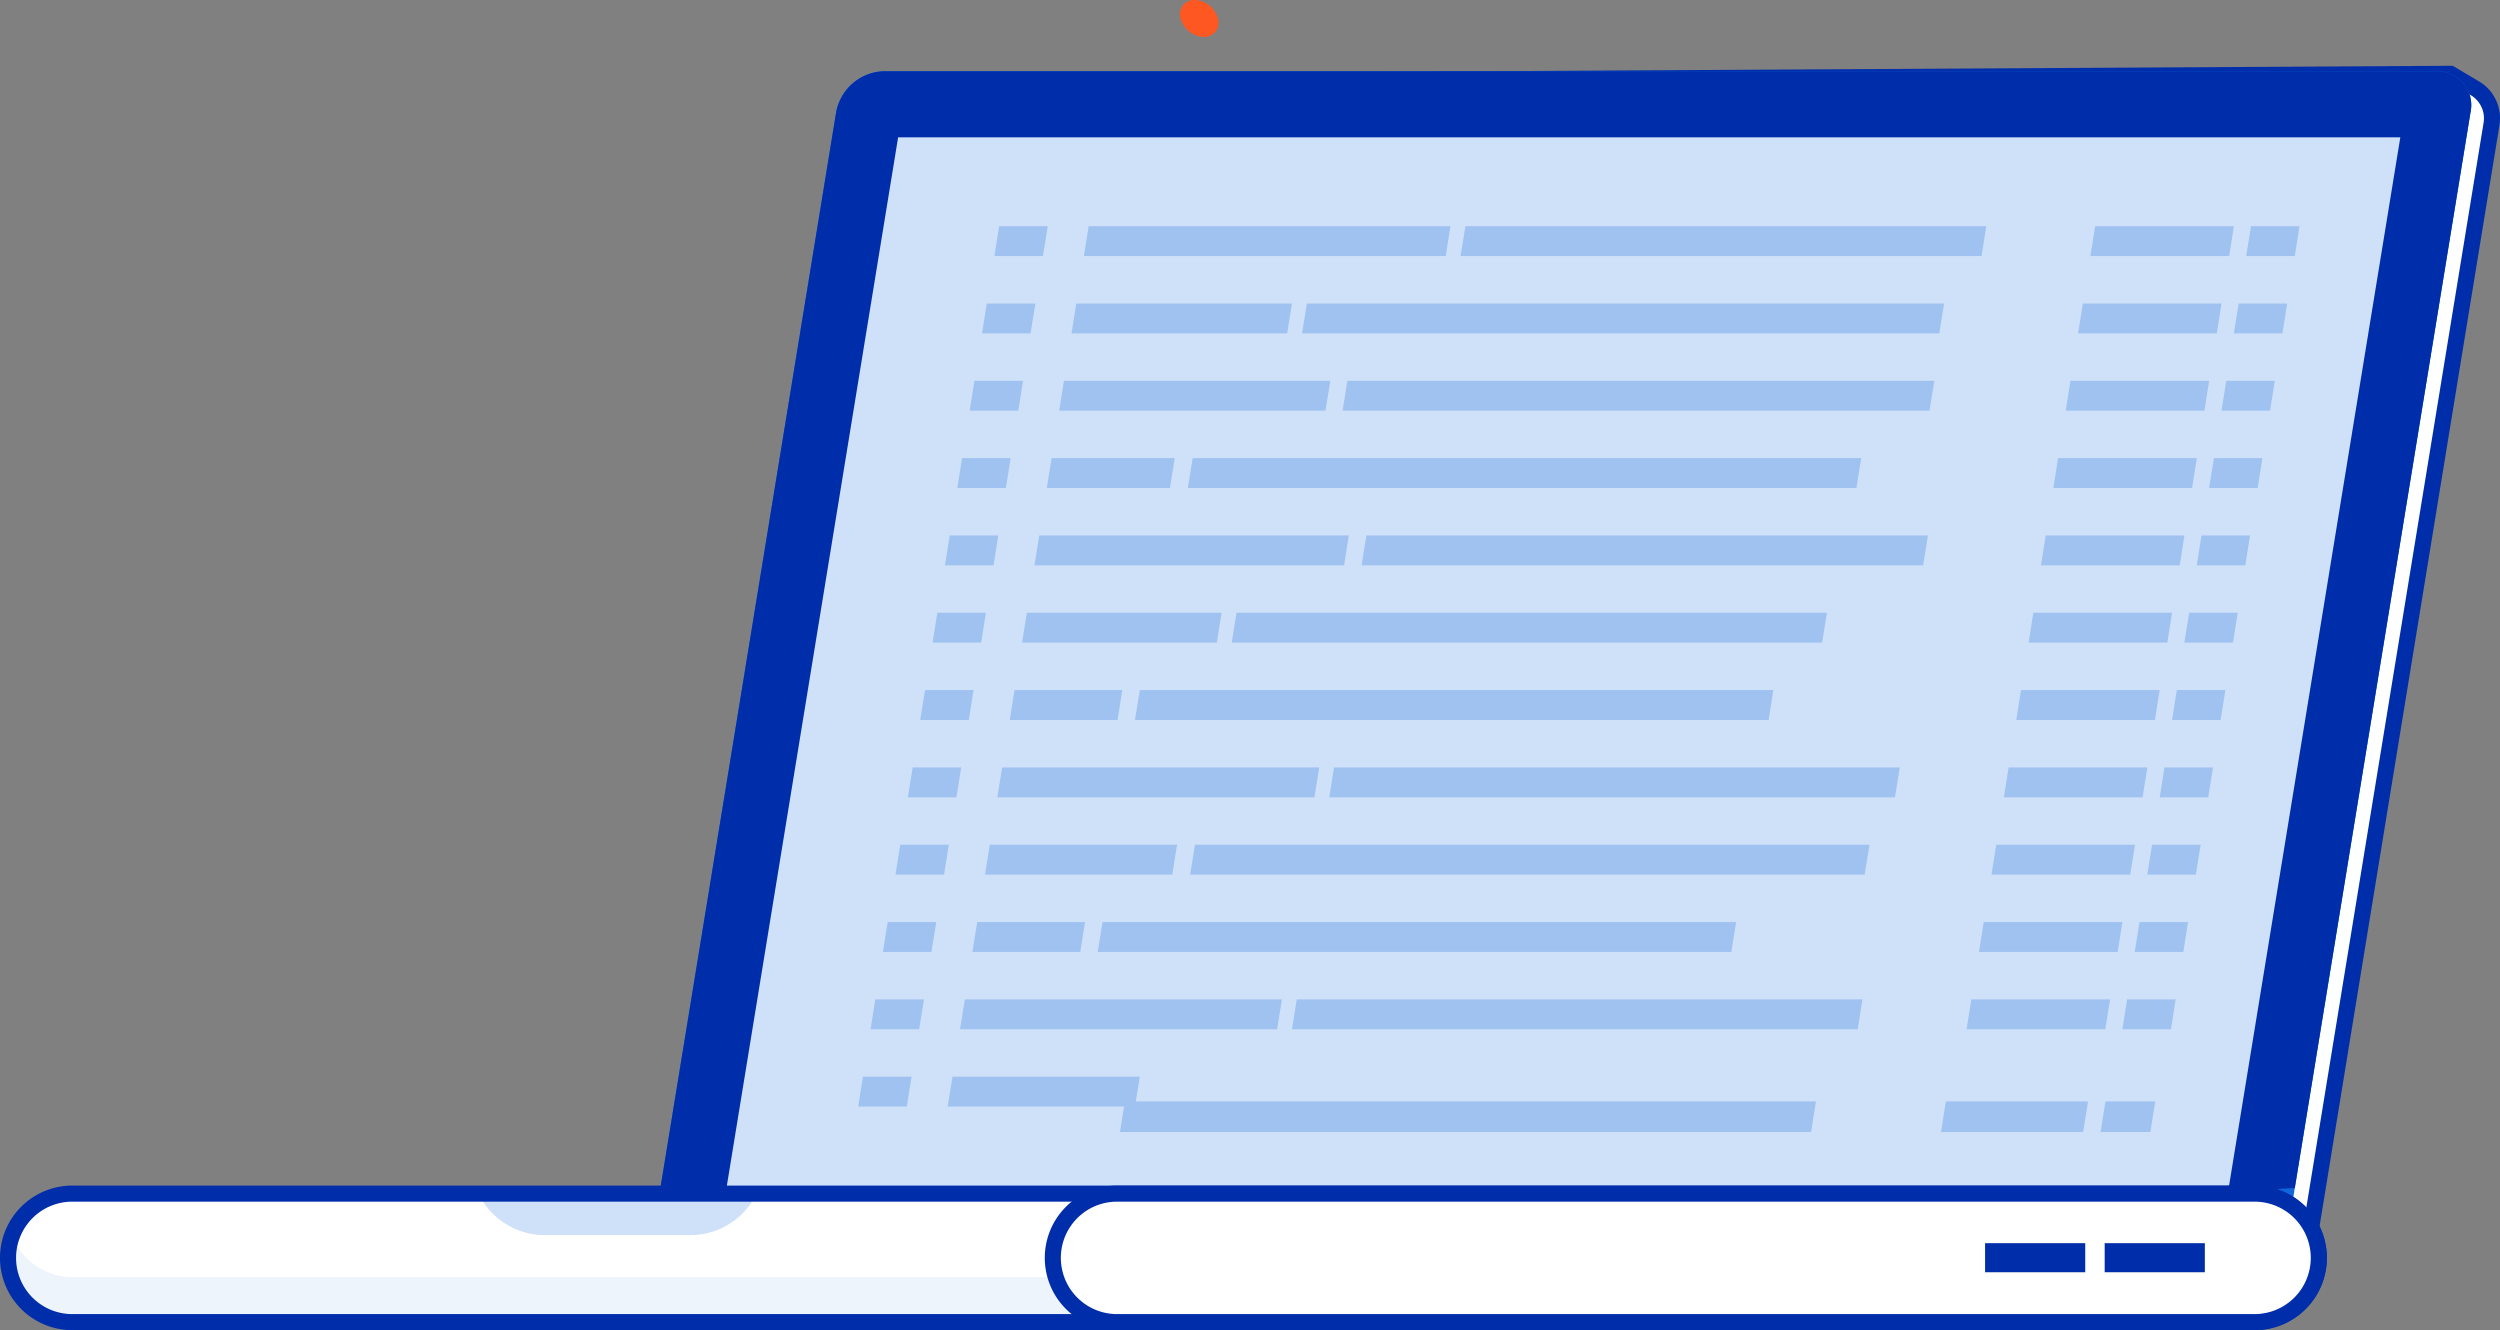 <svg xmlns="http://www.w3.org/2000/svg" xmlns:xlink="http://www.w3.org/1999/xlink" viewBox="0 0 311.26 165.61"><rect x="0" y="0" width="311.26" height="165.61" fill="#808080" stroke="none"/><defs><style>.cls-1{fill:#ff5722;}.cls-2{fill:url(#linear-gradient);}.cls-3{fill:none;stroke:#002daa;stroke-miterlimit:10;stroke-width:2px;}.cls-4{fill:#1067db;}.cls-5{fill:#002daa;}.cls-6{fill:#cfe1f8;}.cls-7{fill:#fff;}.cls-8{fill:#eef4fc;}.cls-9{fill:#9fc2f1;}</style><linearGradient id="linear-gradient" x1="82.94" y1="85.08" x2="310.26" y2="85.08" gradientUnits="userSpaceOnUse"><stop offset="0" stop-color="#e3edfe"/><stop offset="0.27" stop-color="#f1f6ff"/><stop offset="0.6" stop-color="#fcfdff"/><stop offset="1" stop-color="#fff"/></linearGradient></defs><g id="Layer_2" data-name="Layer 2"><g id="Layer_1-2" data-name="Layer 1"><path class="cls-1" d="M148.78,0a3.11,3.11,0,0,1,2.85,2.3,1.76,1.76,0,0,1-1.75,2.3A3.1,3.1,0,0,1,147,2.3,1.76,1.76,0,0,1,148.78,0Z"/><path class="cls-2" d="M305.09,9.19,112.65,10.27a6.24,6.24,0,0,0-5.93,5.1L82.94,161H286.42L310.2,15.47A4.35,4.35,0,0,0,308.15,11Z"/><path class="cls-3" d="M305.09,9.19,112.65,10.27a6.24,6.24,0,0,0-5.93,5.1L82.94,161H286.42L310.2,15.47A4.35,4.35,0,0,0,308.15,11Z"/><path class="cls-4" d="M283.81,159.57H80.32L104.1,14A6.24,6.24,0,0,1,110,8.87H303.32a4.22,4.22,0,0,1,4.27,5.1Z"/><path class="cls-5" d="M80.32,159.57,104.1,14A6.24,6.24,0,0,1,110,8.87H303.32a4.22,4.22,0,0,1,4.27,5.1L285.71,147.91"/><polygon class="cls-6" points="89.89 151.34 111.82 17.1 298.85 17.1 276.92 151.34 89.89 151.34"/><path class="cls-7" d="M280.7,164.61H9a8,8,0,0,1-8-8H1a8,8,0,0,1,8-8H280.7a8,8,0,0,1,8,8h0A8,8,0,0,1,280.7,164.61Z"/><path class="cls-8" d="M280.7,159H9a8,8,0,0,1-7.49-5.21A8,8,0,0,0,9,164.61H280.7a7.95,7.95,0,0,0,7.48-10.83A8,8,0,0,1,280.7,159Z"/><path class="cls-6" d="M85.93,153.78H67.84a9.2,9.2,0,0,1-8.29-5.21H94.22A9.19,9.19,0,0,1,85.93,153.78Z"/><path class="cls-3" d="M280.7,164.61H9a8,8,0,0,1-8-8H1a8,8,0,0,1,8-8H280.7a8,8,0,0,1,8,8h0A8,8,0,0,1,280.7,164.61Z"/><path class="cls-7" d="M280.7,164.61H139.08a8,8,0,0,1-8-8h0a8,8,0,0,1,8-8H280.7a8,8,0,0,1,8,8h0A8,8,0,0,1,280.7,164.61Z"/><path class="cls-3" d="M280.7,164.61H139.08a8,8,0,0,1-8-8h0a8,8,0,0,1,8-8H280.7a8,8,0,0,1,8,8h0A8,8,0,0,1,280.7,164.61Z"/><rect class="cls-5" x="262.04" y="154.78" width="12.47" height="3.62"/><rect class="cls-5" x="247.15" y="154.78" width="12.47" height="3.62"/><polygon class="cls-9" points="129.85 31.88 123.81 31.88 124.4 28.16 130.45 28.16 129.85 31.88"/><polygon class="cls-9" points="128.31 41.51 122.27 41.51 122.86 37.79 128.91 37.79 128.31 41.51"/><polygon class="cls-9" points="126.78 51.13 120.73 51.13 121.32 47.41 127.37 47.41 126.78 51.13"/><polygon class="cls-9" points="125.23 60.76 119.19 60.76 119.78 57.04 125.83 57.04 125.23 60.76"/><polygon class="cls-9" points="123.7 70.39 117.65 70.39 118.25 66.67 124.29 66.67 123.7 70.39"/><polygon class="cls-9" points="122.16 80.01 116.11 80.01 116.7 76.29 122.75 76.29 122.16 80.01"/><polygon class="cls-9" points="120.62 89.64 114.57 89.64 115.17 85.92 121.21 85.92 120.62 89.64"/><polygon class="cls-9" points="119.08 99.27 113.03 99.27 113.63 95.55 119.67 95.55 119.08 99.27"/><polygon class="cls-9" points="117.54 108.89 111.49 108.89 112.09 105.17 118.13 105.17 117.54 108.89"/><polygon class="cls-9" points="285.71 31.88 279.66 31.88 280.26 28.16 286.3 28.16 285.71 31.88"/><polygon class="cls-9" points="284.17 41.51 278.12 41.51 278.72 37.79 284.76 37.79 284.17 41.51"/><polygon class="cls-9" points="282.63 51.13 276.58 51.13 277.18 47.41 283.22 47.41 282.63 51.13"/><polygon class="cls-9" points="281.09 60.76 275.04 60.76 275.64 57.04 281.68 57.04 281.09 60.76"/><polygon class="cls-9" points="279.55 70.39 273.5 70.39 274.1 66.67 280.14 66.67 279.55 70.39"/><polygon class="cls-9" points="278.01 80.01 271.96 80.01 272.56 76.29 278.61 76.29 278.01 80.01"/><polygon class="cls-9" points="276.47 89.64 270.43 89.64 271.02 85.92 277.07 85.92 276.47 89.64"/><polygon class="cls-9" points="274.93 99.27 268.89 99.27 269.48 95.55 275.53 95.55 274.93 99.27"/><polygon class="cls-9" points="273.39 108.89 267.35 108.89 267.94 105.17 273.99 105.17 273.39 108.89"/><polygon class="cls-9" points="277.54 31.88 260.26 31.88 260.86 28.16 278.13 28.16 277.54 31.88"/><polygon class="cls-9" points="276 41.51 258.73 41.51 259.32 37.79 276.59 37.79 276 41.51"/><polygon class="cls-9" points="274.46 51.13 257.19 51.13 257.78 47.41 275.05 47.41 274.46 51.13"/><polygon class="cls-9" points="272.92 60.76 255.65 60.76 256.24 57.04 273.51 57.04 272.92 60.76"/><polygon class="cls-9" points="271.38 70.39 254.11 70.39 254.7 66.67 271.97 66.67 271.38 70.39"/><polygon class="cls-9" points="269.84 80.01 252.57 80.01 253.16 76.29 270.43 76.29 269.84 80.01"/><polygon class="cls-9" points="268.3 89.64 251.03 89.64 251.62 85.92 268.89 85.92 268.3 89.64"/><polygon class="cls-9" points="266.76 99.27 249.49 99.27 250.08 95.55 267.36 95.55 266.76 99.27"/><polygon class="cls-9" points="265.22 108.89 247.95 108.89 248.54 105.17 265.82 105.17 265.22 108.89"/><polygon class="cls-9" points="246.71 31.88 181.85 31.88 182.45 28.16 247.3 28.16 246.71 31.88"/><polygon class="cls-9" points="241.45 41.51 162.11 41.51 162.71 37.79 242.05 37.79 241.45 41.51"/><polygon class="cls-9" points="240.23 51.13 167.16 51.13 167.75 47.41 240.83 47.41 240.23 51.13"/><polygon class="cls-9" points="231.13 60.76 147.89 60.76 148.49 57.04 231.73 57.04 231.13 60.76"/><polygon class="cls-9" points="239.44 70.39 169.52 70.39 170.12 66.67 240.03 66.67 239.44 70.39"/><polygon class="cls-9" points="226.86 80.01 153.36 80.01 153.95 76.29 227.46 76.29 226.86 80.01"/><polygon class="cls-9" points="220.2 89.64 141.31 89.64 141.91 85.92 220.79 85.92 220.2 89.64"/><polygon class="cls-9" points="235.93 99.27 165.5 99.27 166.09 95.55 236.53 95.55 235.93 99.27"/><polygon class="cls-9" points="232.16 108.89 148.18 108.89 148.78 105.17 232.76 105.17 232.16 108.89"/><polygon class="cls-9" points="180 31.88 134.95 31.88 135.54 28.16 180.59 28.16 180 31.88"/><polygon class="cls-9" points="160.26 41.51 133.41 41.51 134 37.79 160.85 37.79 160.26 41.51"/><polygon class="cls-9" points="165.03 51.13 131.87 51.13 132.47 47.41 165.63 47.41 165.03 51.13"/><polygon class="cls-9" points="145.66 60.76 130.33 60.76 130.93 57.04 146.26 57.04 145.66 60.76"/><polygon class="cls-9" points="167.34 70.39 128.79 70.39 129.39 66.67 167.93 66.67 167.34 70.39"/><polygon class="cls-9" points="151.5 80.01 127.25 80.01 127.85 76.29 152.09 76.29 151.5 80.01"/><polygon class="cls-9" points="139.14 89.64 125.72 89.64 126.31 85.92 139.73 85.92 139.14 89.64"/><polygon class="cls-9" points="163.65 99.27 124.17 99.27 124.77 95.55 164.25 95.55 163.65 99.27"/><polygon class="cls-9" points="145.95 108.89 122.64 108.89 123.23 105.17 146.55 105.17 145.95 108.89"/><polygon class="cls-9" points="115.97 118.52 109.93 118.52 110.52 114.8 116.57 114.8 115.97 118.52"/><polygon class="cls-9" points="114.44 128.15 108.39 128.15 108.98 124.43 115.03 124.43 114.44 128.15"/><polygon class="cls-9" points="112.9 137.77 106.85 137.77 107.44 134.05 113.49 134.05 112.9 137.77"/><polygon class="cls-9" points="271.83 118.52 265.78 118.52 266.38 114.8 272.42 114.8 271.83 118.52"/><polygon class="cls-9" points="270.29 128.15 264.24 128.15 264.84 124.43 270.88 124.43 270.29 128.15"/><polygon class="cls-9" points="267.73 140.94 261.53 140.94 262.14 137.13 268.34 137.13 267.73 140.94"/><polygon class="cls-9" points="263.66 118.52 246.39 118.52 246.98 114.8 264.25 114.8 263.66 118.52"/><polygon class="cls-9" points="262.12 128.15 244.85 128.15 245.44 124.43 262.71 124.43 262.12 128.15"/><polygon class="cls-9" points="259.36 140.94 241.66 140.94 242.27 137.13 259.97 137.13 259.36 140.94"/><polygon class="cls-9" points="215.56 118.52 136.67 118.52 137.27 114.8 216.15 114.8 215.56 118.52"/><polygon class="cls-9" points="231.29 128.15 160.86 128.15 161.45 124.43 231.88 124.43 231.29 128.15"/><polygon class="cls-9" points="225.49 140.94 139.44 140.94 140.05 137.13 226.09 137.13 225.49 140.94"/><polygon class="cls-9" points="134.5 118.52 121.07 118.52 121.67 114.8 135.09 114.8 134.5 118.52"/><polygon class="cls-9" points="159.01 128.15 119.53 128.15 120.13 124.43 159.6 124.43 159.01 128.15"/><polygon class="cls-9" points="141.31 137.77 117.99 137.77 118.59 134.05 141.91 134.05 141.31 137.77"/></g></g></svg>